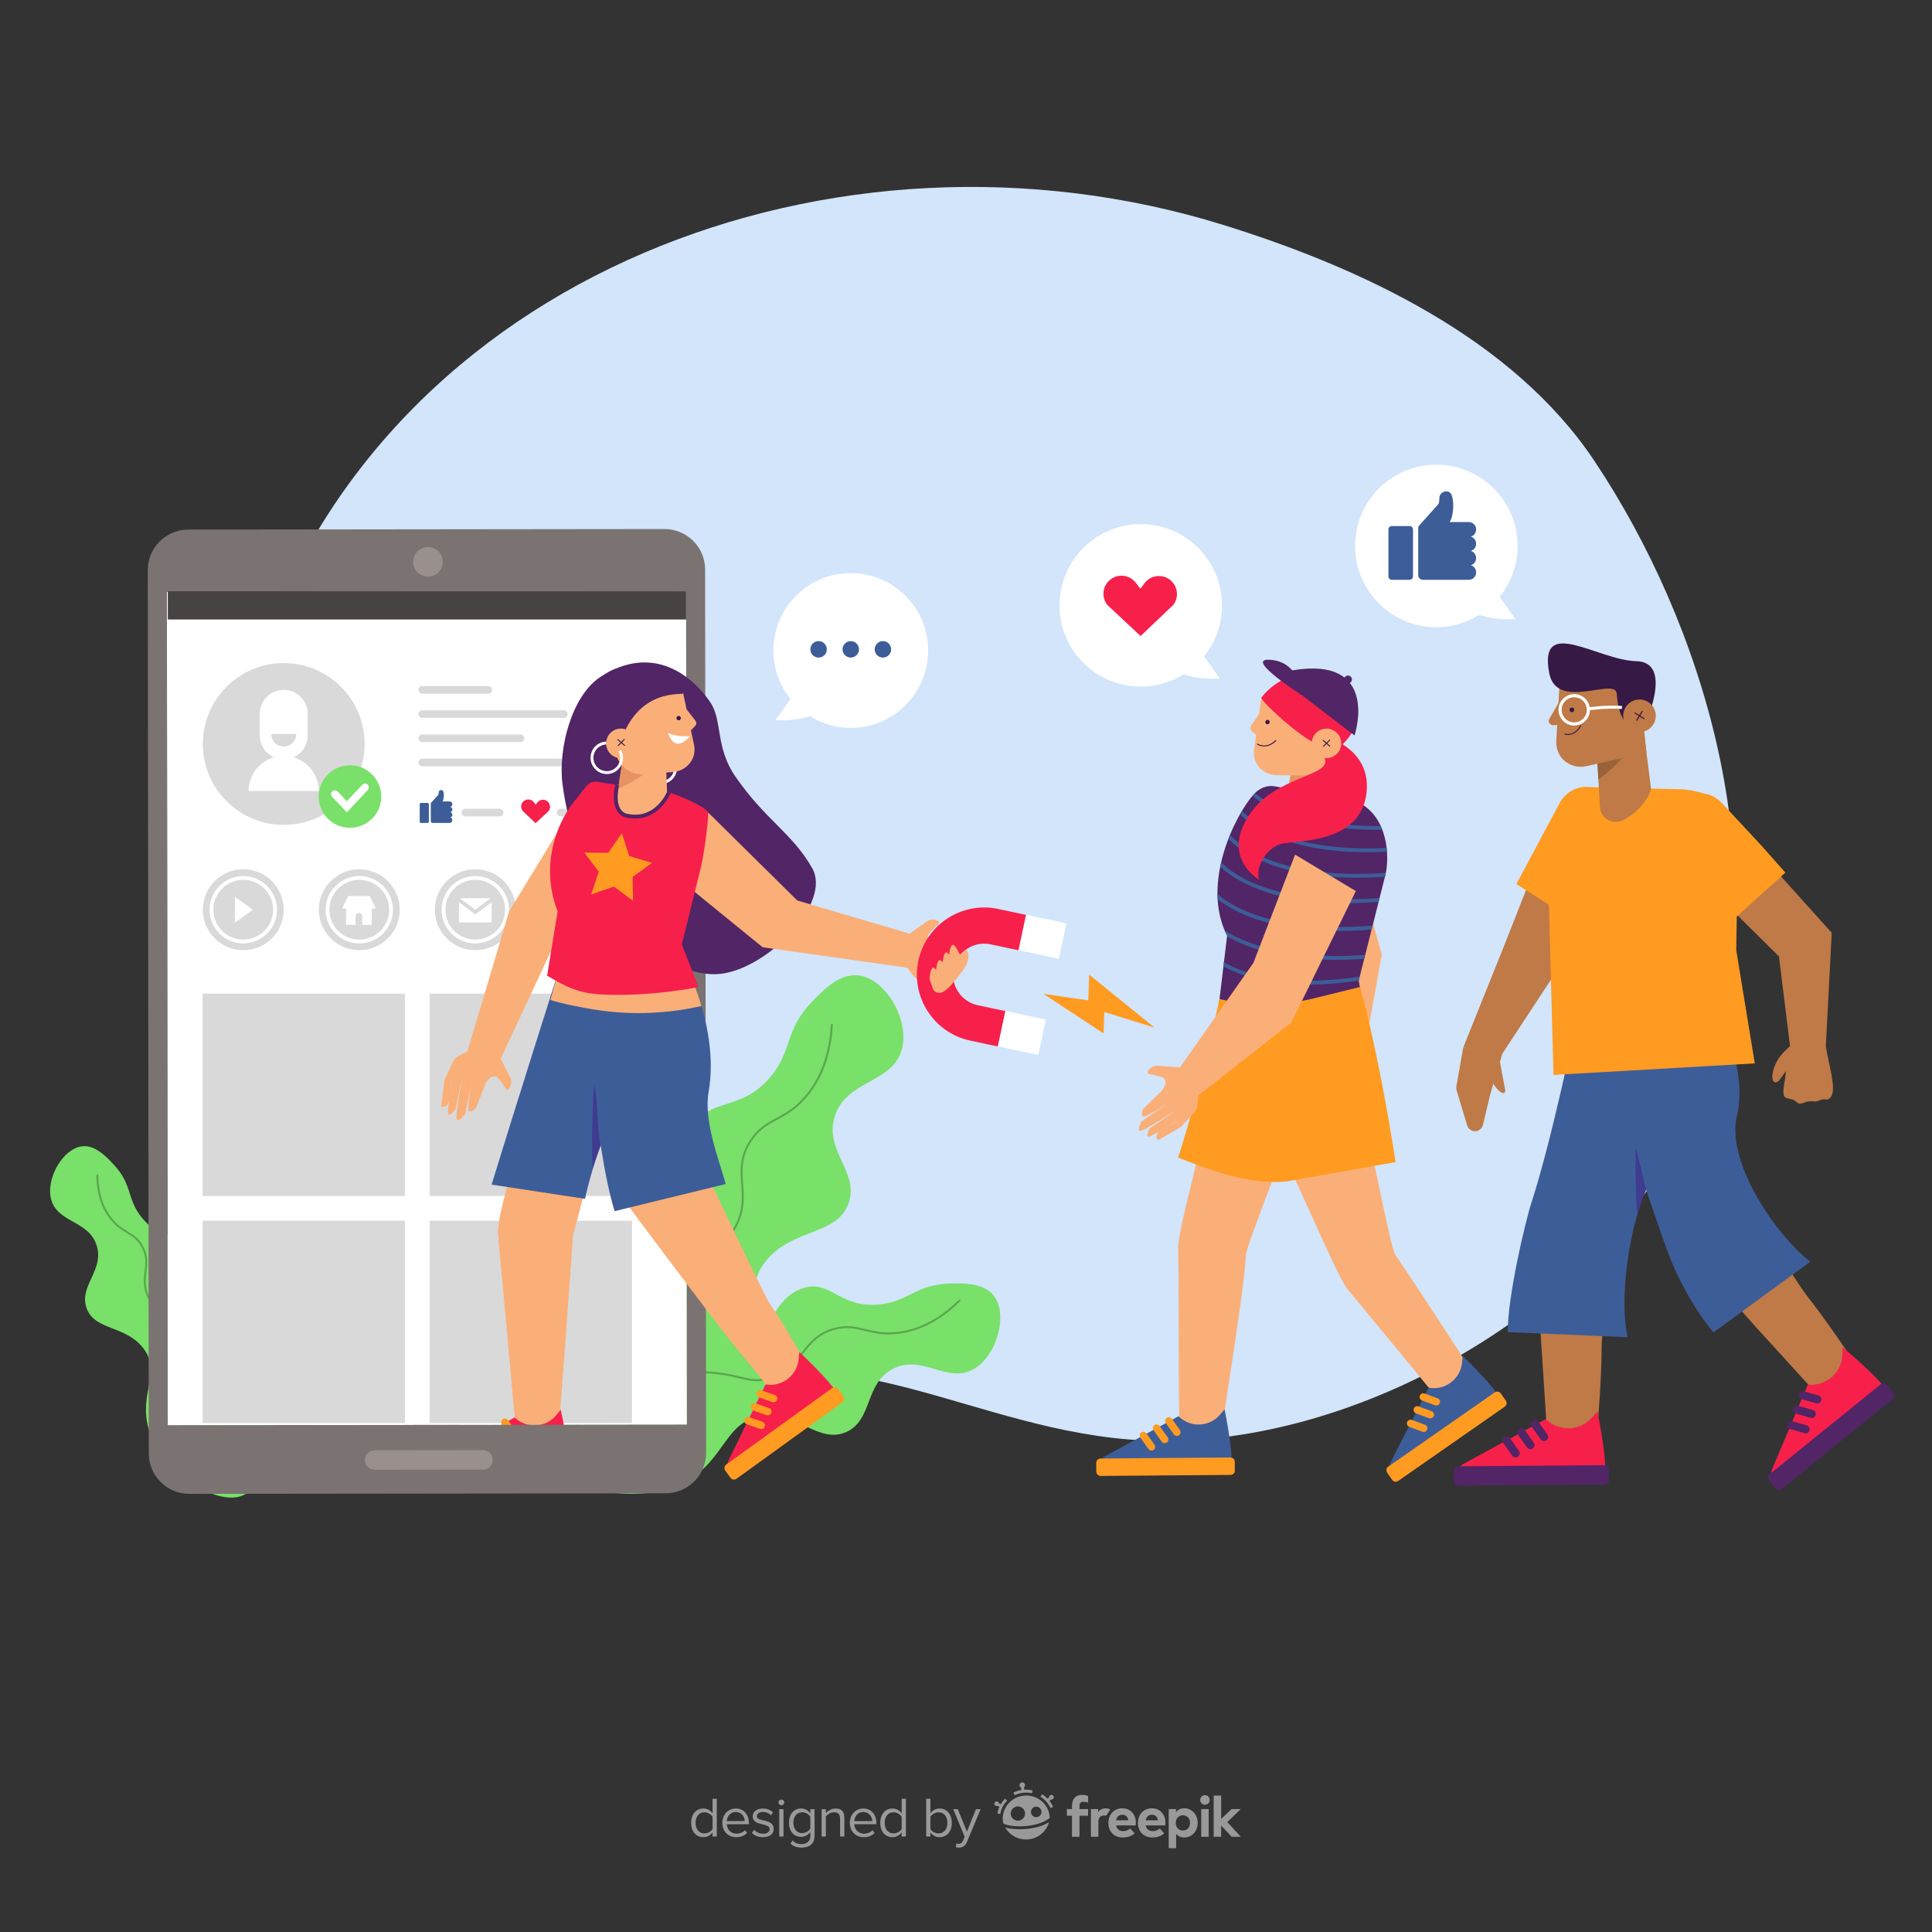 <?xml version="1.0" encoding="utf-8"?>
<!-- Generator: Adobe Illustrator 27.5.0, SVG Export Plug-In . SVG Version: 6.00 Build 0)  -->
<svg version="1.1" xmlns="http://www.w3.org/2000/svg" xmlns:xlink="http://www.w3.org/1999/xlink" x="0px" y="0px"
	 viewBox="0 0 500 500" style="enable-background:new 0 0 500 500;" xml:space="preserve">
<rect x="0" y="0" width="500" height="500" fill="#333333" stroke="none"/>
<g id="BACKGROUND">
	<path style="fill:#D2E5FA;" d="M316.56,58.204c35.929,11.154,74.978,29.456,96.072,61.084
		c27.884,41.81,47.6,104.252,29.259,159.021c-18.497,55.235-88.018,97.073-145.692,94.478
		c-44.612-2.007-78.454-30.435-121.711-11.633c-18.954,8.238-20.628,17.248-32.029,17.418
		c-40.736,0.608-106.766-113.121-75.978-206.78C99.678,70.804,216.665,27.192,316.56,58.204z"/>
</g>
<g id="OBJECTS">
	<path style="fill:#79E069;" d="M156.038,346.551c8.901-6.833,19.98-3.812,23.574-3.438c6.158,0.64,7.423,5.102,12.218,4.585
		c7.436-0.802,7.779-11.899,16.152-14.366c7.09-2.089,9.227,5.165,19.363,4.293c7.843-0.675,9.561-5.276,18.689-5.453
		c3.429-0.067,8.673-0.168,11.229,3.241c3.613,4.819,0.803,15.252-5.096,18.801c-6.918,4.162-13.431-3.945-21.109,0.06
		c-7.353,3.835-5.141,13.23-12.049,16.328c-7.028,3.152-12.478-5.154-21.906-4.049c-9.409,1.103-9.506,11.388-19.568,16.786
		c-13.567,7.278-34.655,1.329-36.73-7.468C139.14,368.813,143.049,356.524,156.038,346.551z"/>
	<g>
		<path style="fill:#79E069;" d="M147.771,344.506c1.734-12.707,13.365-19.444,16.639-22.107c5.611-4.563,10.321-2.09,13.855-6.443
			c5.481-6.751-3.355-15.774,1.532-24.607c4.137-7.48,11.863-3.525,19.514-12.553c5.921-6.985,3.559-12.023,10.95-19.674
			c2.776-2.874,7.022-7.27,11.934-6.688c6.943,0.823,13.195,11.353,11.24,19.003c-2.293,8.971-14.33,7.945-17.379,17.418
			c-2.92,9.072,6.626,14.651,3.467,22.776c-3.213,8.266-14.537,6.208-21.413,14.837c-6.862,8.611,1.509,16.792-2.363,29.324
			c-5.221,16.897-27.521,29.564-36.463,24.342C152.111,375.946,145.241,363.05,147.771,344.506z"/>
		<path style="fill:none;stroke:#5AA64E;stroke-width:0.5;stroke-linecap:round;stroke-miterlimit:10;" d="M160.01,372.771
			c-1.832-5.164-3.844-13.816-0.828-23.019c2.798-8.538,8.737-13.93,13.728-18.462c9.905-8.993,13.75-7.191,17.279-13.492
			c4.873-8.701-1.209-14.37,4.024-22.486c3.916-6.074,8.688-5.015,14.202-11.361c5.284-6.082,6.564-13.571,6.864-18.699"/>
		<path style="fill:none;stroke:#5AA64E;stroke-width:0.5;stroke-linecap:round;stroke-miterlimit:10;" d="M145.937,375.012
			c1.913-4.573,5.824-11.591,13.439-15.921c7.064-4.018,14.32-4.019,20.419-4.02c12.101-0.002,13.582,3.543,19.775,1.468
			c8.553-2.865,7.926-10.36,16.365-12.615c6.316-1.688,8.868,1.922,16.419,1.024c7.237-0.861,12.647-5.099,15.965-8.351"/>
		<g>
			<path style="fill:#79E069;" d="M71.8,361.375c-1.073-8.989-9.063-13.681-11.305-15.545c-3.841-3.194-7.129-1.409-9.534-4.468
				c-3.729-4.744,2.483-11.198-0.813-17.422c-2.791-5.27-8.183-2.414-13.393-8.757c-4.031-4.907-2.344-8.493-7.388-13.861
				c-1.894-2.017-4.792-5.101-8.201-4.655c-4.818,0.631-9.256,8.134-7.979,13.54c1.498,6.339,9.848,5.529,11.865,12.218
				c1.931,6.406-4.738,10.425-2.632,16.159c2.143,5.833,10.009,4.297,14.686,10.362c4.667,6.052-1.215,11.906,1.341,20.757
				c3.447,11.934,18.769,20.752,25.016,16.991C68.476,383.678,73.366,374.494,71.8,361.375z"/>
			<path style="fill:none;stroke:#5AA64E;stroke-width:0.5;stroke-linecap:round;stroke-miterlimit:10;" d="M54.647,369.038
				c1.227-2.988,2.66-8.023,1.148-13.528c-1.402-5.107-4.744-8.452-7.552-11.263c-5.573-5.579-7.889-4.628-9.785-8.439
				c-2.619-5.262,1.124-8.425-1.724-13.353c-2.131-3.688-4.971-3.202-8.035-7.096c-2.936-3.732-3.475-8.178-3.504-11.205"/>
		</g>
	</g>
	<g>
		<g>
			
				<rect x="43.317" y="153.092" transform="matrix(1 -0.001 0.001 1 -0.299 0.127)" style="fill:#FFFFFF;" width="134.37" height="215.681"/>
		</g>
		<g>
			<g>
				<rect x="52.429" y="257.151" style="fill:#D9D9D9;" width="52.366" height="52.366"/>
				<rect x="111.193" y="257.151" style="fill:#D9D9D9;" width="52.366" height="52.366"/>
				<rect x="52.429" y="315.915" style="fill:#D9D9D9;" width="52.366" height="52.366"/>
				<rect x="111.193" y="315.915" style="fill:#D9D9D9;" width="52.366" height="52.366"/>
				<g>
					<g>
						<circle style="fill:#D9D9D9;" cx="62.961" cy="235.438" r="10.468"/>
						<path style="fill:#FFFFFF;" d="M62.961,244.158c-4.808,0-8.72-3.912-8.72-8.72s3.912-8.72,8.72-8.72
							c4.808,0,8.72,3.912,8.72,8.72S67.769,244.158,62.961,244.158z M62.961,227.704c-4.265,0-7.734,3.469-7.734,7.734
							c0,4.265,3.469,7.734,7.734,7.734c4.264,0,7.733-3.469,7.733-7.734C70.695,231.173,67.226,227.704,62.961,227.704z"/>
					</g>
					<g>
						<circle style="fill:#D9D9D9;" cx="92.983" cy="235.438" r="10.468"/>
						<path style="fill:#FFFFFF;" d="M92.983,244.158c-4.808,0-8.72-3.912-8.72-8.72s3.912-8.72,8.72-8.72
							c4.808,0,8.72,3.912,8.72,8.72S97.791,244.158,92.983,244.158z M92.983,227.704c-4.264,0-7.733,3.469-7.733,7.734
							c0,4.265,3.469,7.734,7.733,7.734c4.265,0,7.734-3.469,7.734-7.734C100.717,231.173,97.248,227.704,92.983,227.704z"/>
					</g>
					<g>
						<circle style="fill:#D9D9D9;" cx="123.005" cy="235.438" r="10.468"/>
						<path style="fill:#FFFFFF;" d="M123.005,244.158c-4.808,0-8.72-3.912-8.72-8.72s3.912-8.72,8.72-8.72
							c4.808,0,8.72,3.912,8.72,8.72S127.813,244.158,123.005,244.158z M123.005,227.704c-4.265,0-7.734,3.469-7.734,7.734
							c0,4.265,3.469,7.734,7.734,7.734c4.265,0,7.734-3.469,7.734-7.734C130.739,231.173,127.27,227.704,123.005,227.704z"/>
					</g>
					<g>
						<circle style="fill:#D9D9D9;" cx="153.027" cy="235.438" r="10.468"/>
						<path style="fill:#FFFFFF;" d="M153.027,244.158c-4.808,0-8.72-3.912-8.72-8.72s3.912-8.72,8.72-8.72
							c4.808,0,8.72,3.912,8.72,8.72S157.835,244.158,153.027,244.158z M153.027,227.704c-4.265,0-7.734,3.469-7.734,7.734
							c0,4.265,3.469,7.734,7.734,7.734c4.264,0,7.733-3.469,7.733-7.734C160.76,231.173,157.291,227.704,153.027,227.704z"/>
					</g>
					<polygon style="fill:#FFFFFF;" points="60.777,232.095 60.777,238.781 65.446,235.438 					"/>
					<g>
						<rect x="89.563" y="234.726" style="fill:#FFFFFF;" width="6.66" height="4.629"/>
						<polygon style="fill:#FFFFFF;" points="97.264,235.097 88.521,235.097 90.121,231.89 95.664,231.89 						"/>
						<path style="fill:#D9D9D9;" d="M93.749,239.355h-1.714v-2.229c0-0.473,0.384-0.857,0.857-0.857l0,0
							c0.473,0,0.857,0.384,0.857,0.857V239.355z"/>
					</g>
					<path style="fill:#F7204B;" d="M138.612,213.054l-3.362-3.202c-0.616-0.805-0.463-1.958,0.342-2.574
						c0.806-0.616,1.958-0.463,2.574,0.342l0.475,0.62l0.409-0.544c0.61-0.81,1.76-0.973,2.571-0.363
						c0.81,0.61,0.972,1.761,0.363,2.571L138.612,213.054z"/>
					<g>
						<polygon style="fill:#FFFFFF;" points="123.005,236.672 118.776,233.493 118.776,238.718 127.234,238.718 127.234,233.493 
													"/>
						<polygon style="fill:#FFFFFF;" points="126.978,232.453 119.032,232.453 123.005,235.438 						"/>
					</g>
				</g>
				<g>
					<path style="fill:#D9D9D9;" d="M73.429,213.476L73.429,213.476c-11.563,0-20.936-9.373-20.936-20.936v0
						c0-11.563,9.373-20.936,20.936-20.936l0,0c11.563,0,20.936,9.373,20.936,20.936v0
						C94.365,204.103,84.992,213.476,73.429,213.476z"/>
					<g>
						<path style="fill:#FFFFFF;" d="M82.515,204.711c0-5.018-4.068-9.086-9.086-9.086c-5.018,0-9.086,4.068-9.086,9.086H82.515z"/>
						<path style="fill:#FFFFFF;" d="M73.429,196.538L73.429,196.538c-3.421,0-6.193-2.773-6.193-6.193v-5.619
							c0-3.421,2.773-6.193,6.193-6.193l0,0c3.421,0,6.193,2.773,6.193,6.193v5.619C79.622,193.765,76.85,196.538,73.429,196.538z"
							/>
						<path style="fill:#D9D9D9;" d="M70.197,189.964c0,1.785,1.447,3.233,3.233,3.233s3.233-1.447,3.233-3.233H70.197z"/>
					</g>
				</g>
				<g>
					
						<ellipse transform="matrix(0.16 -0.987 0.987 0.16 -127.416 262.59)" style="fill:#79E069;" cx="90.611" cy="206.175" rx="8.096" ry="8.096"/>
					<path style="fill:#FFFFFF;" d="M89.769,210.229l-3.826-4.028c-0.375-0.395-0.359-1.02,0.036-1.395
						c0.396-0.373,1.019-0.359,1.395,0.036l2.387,2.513l3.992-4.258c0.372-0.397,0.996-0.418,1.394-0.045
						c0.397,0.372,0.418,0.996,0.045,1.394L89.769,210.229z"/>
				</g>
				<g>
					<path style="fill:#D9D9D9;" d="M126.372,179.519h-17.104c-0.545,0-0.986-0.442-0.986-0.986c0-0.545,0.442-0.986,0.986-0.986
						h17.104c0.545,0,0.986,0.442,0.986,0.986C127.358,179.078,126.916,179.519,126.372,179.519z"/>
					<path style="fill:#D9D9D9;" d="M145.924,185.787h-36.656c-0.545,0-0.986-0.442-0.986-0.986c0-0.545,0.442-0.986,0.986-0.986
						h36.656c0.545,0,0.986,0.442,0.986,0.986C146.91,185.346,146.468,185.787,145.924,185.787z"/>
					<path style="fill:#D9D9D9;" d="M134.671,192.055h-25.403c-0.545,0-0.986-0.442-0.986-0.986c0-0.545,0.442-0.986,0.986-0.986
						h25.403c0.545,0,0.986,0.442,0.986,0.986C135.657,191.614,135.216,192.055,134.671,192.055z"/>
					<path style="fill:#D9D9D9;" d="M145.924,198.323h-36.656c-0.545,0-0.986-0.442-0.986-0.986c0-0.545,0.442-0.986,0.986-0.986
						h36.656c0.545,0,0.986,0.442,0.986,0.986C146.91,197.882,146.468,198.323,145.924,198.323z"/>
				</g>
			</g>
			<g>
				<g>
					<g>
						<path style="fill:#D9D9D9;" d="M153.923,211.28h-8.852c-0.545,0-0.986-0.442-0.986-0.986s0.442-0.986,0.986-0.986h8.852
							c0.545,0,0.986,0.442,0.986,0.986S154.467,211.28,153.923,211.28z"/>
					</g>
				</g>
			</g>
			<g>
				<path style="fill:#FAAF78;" d="M148.243,319.884c-0.266,5.573-3.328,46.527-3.524,48.541
					c-0.155,1.592-11.197,1.911-11.256,1.207c-0.328-3.933-4.287-47.046-4.547-49.864c-0.438-4.758,3.824-17.319,5.555-24.424
					l18.749,3.662C152.536,304.571,148.243,319.884,148.243,319.884z"/>
				<g>
					<path style="fill:#F7204B;" d="M133.177,366.827l-19.057,10.802c-2.036,1.154-1.162,4.263,1.177,4.188l31.091-0.839
						c2.353-0.15-1.27-16.136-1.27-16.136l-1.168,1.408C141.214,369.547,136.249,369.813,133.177,366.827L133.177,366.827z"/>
					<path style="fill:#FF9B21;" d="M111.96,379.325l0.057,2.29c0.015,0.62,0.53,1.11,1.15,1.095l33.803-0.836
						c0.62-0.015,1.11-0.53,1.095-1.151l-0.057-2.289c-0.015-0.62-0.53-1.11-1.15-1.095l-33.803,0.836
						C112.435,378.19,111.944,378.705,111.96,379.325z"/>
					<path style="fill:#FF9B21;" d="M132.83,371.974c0.193-0.003,0.387-0.064,0.554-0.188c0.43-0.316,0.523-0.92,0.207-1.349
						l-2.146-2.921c-0.315-0.43-0.919-0.524-1.35-0.206c-0.43,0.316-0.522,0.92-0.207,1.349l2.146,2.921
						C132.227,371.843,132.528,371.979,132.83,371.974z"/>
					<path style="fill:#FF9B21;" d="M129.677,373.905c0.193-0.003,0.387-0.064,0.554-0.188c0.43-0.316,0.522-0.92,0.207-1.349
						l-2.145-2.921c-0.315-0.43-0.92-0.524-1.35-0.206c-0.43,0.316-0.522,0.92-0.207,1.349l2.146,2.921
						C129.074,373.773,129.374,373.91,129.677,373.905z"/>
					<path style="fill:#FF9B21;" d="M126.28,375.885c0.193-0.003,0.387-0.064,0.554-0.188c0.43-0.315,0.522-0.92,0.207-1.349
						l-2.146-2.922c-0.315-0.429-0.92-0.524-1.35-0.206c-0.43,0.315-0.522,0.92-0.207,1.349l2.146,2.922
						C125.677,375.754,125.978,375.89,126.28,375.885z"/>
				</g>
				<path style="fill:#3D5D99;" d="M144.177,252.464l27.618-5.578c0,0,3.342,28.061-10.815,39.534
					c-3.595,2.914-7.609,14.985-9.588,23.839l-24.163-3.684C132.408,289.613,144.177,252.464,144.177,252.464z"/>
			</g>
			<g>
				<path style="fill:#7A7371;" d="M171.977,136.914l-123.259,0.141c-5.793,0.007-10.483,4.709-10.476,10.502l0.259,228.577
					c0.007,5.793,4.709,10.483,10.503,10.476l123.259-0.142c5.793-0.007,10.483-4.709,10.476-10.502l-0.259-228.577
					C182.472,141.597,177.77,136.907,171.977,136.914z M177.781,368.696l-134.37,0.154l-0.216-215.68l134.37-0.154L177.781,368.696z
					"/>
			</g>
			<path style="fill:#99908E;" d="M124.99,380.339l-28.034,0.035c-1.394,0.002-2.525-1.126-2.527-2.52l0,0
				c-0.002-1.394,1.126-2.526,2.52-2.527l28.034-0.035c1.394-0.002,2.525,1.126,2.527,2.52l0,0
				C127.512,379.206,126.384,380.337,124.99,380.339z"/>
			<path style="fill:#99908E;" d="M114.599,145.403c0.003,2.122-1.715,3.844-3.837,3.847c-2.122,0.002-3.844-1.715-3.847-3.837
				c-0.003-2.122,1.715-3.844,3.837-3.847C112.874,141.563,114.596,143.281,114.599,145.403z"/>
			<rect x="43.431" y="153.015" style="fill:#474342;" width="134.141" height="7.308"/>
			<g>
				<path style="fill:#512566;" d="M155.398,175.181c-7.323,4.76-11.005,18.318-9.826,27.748
					c3.684,29.465,26.019,51.423,41.59,49.011c12.085-1.872,28.04-18.367,23.048-27.23c-5.107-9.068-12.11-12.422-19.938-23.814
					c-5.212-7.585-3.229-14.401-6.471-19.175C178.881,174.475,168.596,166.603,155.398,175.181z"/>
				<g>
					<g>
						<g>
							<polygon style="fill:#FAAF78;" points="236.131,250.619 236.306,241.896 206.321,233.037 183.253,210.251 171.643,224.21 
								197.383,245.156 							"/>
						</g>
						<g>
							<g>
								<path style="fill:#FAAF78;" d="M242.284,247.805l-2.987-5.267l-4.111-0.487c0,0-4.287,4.203,1.384,10.73
									c0.391,0.45,0.907,0.778,1.478,0.949L242.284,247.805z"/>
							</g>
							<path style="fill:#FAAF78;" d="M240.958,244.417l-0.739-1.663c-0.302-0.769,0.343-1.223,0.85-1.876l1.852-1.818
								c0.237-0.233,0.162-0.636-0.147-0.758c-0.595-0.235-1.776-0.727-3.082,0.281l-5.034,3.596L240.958,244.417z"/>
						</g>
					</g>
					<g>
						<g>
							<polygon style="fill:#FAAF78;" points="120.586,273.366 129.186,274.839 142.414,246.508 160.962,216.136 150.778,204.672 
								131.76,235.865 							"/>
						</g>
						<g>
							<g>
								<path style="fill:#FAAF78;" d="M119.445,279.382l-1.486,7.42c-0.045,0.223-0.147,0.43-0.299,0.599
									c-0.455,0.504-1.439,1.487-1.693,0.87c-0.334-0.811,1.117-8.865,1.117-8.865"/>
								<path style="fill:#FAAF78;" d="M128.105,277.702l-1.687,1.658c-0.299,0.294-0.543,0.638-0.721,1.017l-2.498,6.297
									c0,0-1.318,1.566-1.861,0.766c-0.543-0.801,0.817-7.903,0.817-7.903l-1.716,8.571c-0.036,0.18-0.117,0.346-0.239,0.484
									c-0.472,0.535-1.705,1.826-2.011,1.082c-0.381-0.925,1.274-10.111,1.274-10.111"/>
								<path style="fill:#FAAF78;" d="M115.277,286.321c0.32-0.205,0.667-0.696,0.979-1.301l0.659-5.024l5.537-0.125l5.653-2.169
									l1.094-3.993c0,0-3.517-4.866-10.817-0.23c-0.504,0.32-0.904,0.781-1.159,1.32l-2.17,4.603
									c-0.029,0.097-0.048,0.195-0.055,0.296c-0.073,1.007-0.887,6.234-0.735,6.604
									C114.35,286.513,114.984,286.508,115.277,286.321z"/>
							</g>
							<path style="fill:#FAAF78;" d="M126,279.064l1.755-0.483c0.806-0.184,1.158,0.521,1.728,1.12l1.521,2.102
								c0.195,0.269,0.605,0.255,0.771-0.033c0.321-0.553,0.983-1.647,0.181-3.089l-2.806-5.514L126,279.064z"/>
						</g>
					</g>
					<path style="fill:#FFFFFF;" d="M172.935,194.998l-0.345,0.664c1.694,0.878,2.359,2.965,1.485,4.653
						c-0.876,1.688-2.964,2.346-4.658,1.469c-0.821-0.425-1.426-1.144-1.707-2.023c-0.28-0.878-0.201-1.812,0.222-2.629
						c0.248-0.478,0.608-0.883,1.04-1.197c-0.154-0.198-0.289-0.408-0.401-0.632c-0.543,0.385-0.995,0.888-1.303,1.483
						c-0.516,0.995-0.612,2.132-0.271,3.202c0.341,1.069,1.078,1.943,2.075,2.46c1.044,0.541,2.211,0.602,3.246,0.264
						c1.01-0.33,1.895-1.038,2.421-2.052C175.804,198.606,174.995,196.066,172.935,194.998z"/>
					<path style="fill:#FAAF78;" d="M199.403,337.703c3.247,4.538,8.166,13.355,9.143,15.127c0.772,1.401-8.14,8.156-8.587,7.608
						c-2.494-3.059-9.271-11.453-11.078-13.631c-3.051-3.676-24.472-32.244-27.905-36.902l19.566-10.883
						C183.124,304.002,197.705,335.33,199.403,337.703z"/>
					<g>
						<path style="fill:#F7204B;" d="M198.137,358.288l-9.612,19.684c-1.027,2.103,1.452,4.173,3.338,2.789l25.171-18.27
							c1.856-1.454-10.171-12.592-10.171-12.592l-0.167,1.822C206.305,355.987,202.359,359.014,198.137,358.288L198.137,358.288z"/>
						<path style="fill:#FF9B21;" d="M187.702,380.592l1.341,1.857c0.363,0.503,1.065,0.616,1.568,0.253l27.409-19.801
							c0.503-0.363,0.616-1.065,0.253-1.568l-1.341-1.857c-0.363-0.503-1.065-0.616-1.568-0.253l-27.409,19.801
							C187.452,379.388,187.339,380.09,187.702,380.592z"/>
						<path style="fill:#FF9B21;" d="M200.218,362.909c0.393-0.007,0.758-0.254,0.895-0.646c0.176-0.504-0.089-1.055-0.592-1.231
							l-3.421-1.197c-0.502-0.174-1.054,0.089-1.23,0.592c-0.176,0.504,0.089,1.055,0.593,1.231l3.421,1.197
							C199.993,362.894,200.106,362.911,200.218,362.909z"/>
						<path style="fill:#FF9B21;" d="M198.708,366.283c0.393-0.007,0.758-0.254,0.895-0.647c0.176-0.503-0.09-1.054-0.593-1.23
							l-3.422-1.196c-0.503-0.174-1.054,0.09-1.23,0.593c-0.176,0.503,0.089,1.054,0.592,1.23l3.421,1.196
							C198.484,366.268,198.597,366.285,198.708,366.283z"/>
						<path style="fill:#FF9B21;" d="M197.026,369.837c0.393-0.007,0.758-0.254,0.895-0.647c0.176-0.503-0.089-1.054-0.592-1.23
							l-3.422-1.196c-0.504-0.175-1.054,0.09-1.231,0.593c-0.176,0.503,0.09,1.054,0.593,1.23l3.422,1.196
							C196.802,369.822,196.915,369.839,197.026,369.837z"/>
					</g>
					<path style="fill:#3D5D99;" d="M150.9,253.707l24.479-8.202c0,0,11.147,19.071,8.019,37.023
						c-1.321,7.579,2.529,17.132,4.425,23.897l-28.755,7.023C153.751,296.529,150.9,253.707,150.9,253.707z"/>
					<path style="fill:#FAAF78;" d="M142.437,258.791c1.072-3.884,1.74-6.327,1.74-6.327l26.268-5.305l4.935-1.654
						c0,0,3.626,6.21,6.161,14.874c-1.785,0.391-3.732,0.755-5.831,1.053c-12.551,1.785-21.615,0.014-27.574-1.209
						C145.794,259.742,143.939,259.26,142.437,258.791z"/>
					<path style="fill:#F7204B;" d="M156.136,202.608l16.737,2.427c1.554,0.225,9.865,3.733,10.381,5.216
						c0.192,0.552-0.714,9.19-1.824,14.086l-4.978,20.104l4.343,10.999c0,0-12.031,2.546-24.868,1.941
						c-5.971-0.281-9.051-1.76-14.332-4.874l2.715-16.658c-4.939-12.693,0.491-24.286,5.017-29.322
						c0.857-0.954,2.621-3.688,3.615-4.02C153.994,202.154,155.055,202.347,156.136,202.608z"/>
					<path style="fill:#FAAF78;" d="M172.026,189.625l0.611,15.169c-0.134,1.638-3.902,6.395-8.667,6.426
						c-2.614,0.017-4.826-1.783-4.422-4.365l1.811-11.588L172.026,189.625z"/>
					<path style="fill:#E69361;" d="M159.971,204.173l1.136-7.527l9.054-1.907l-0.351,2.094
						C169.81,196.832,168.47,200.304,159.971,204.173z"/>
					<path style="fill:#FAAF78;" d="M159.216,193.233c-0.14,4.106,3.312,7.427,7.41,7.127l7.531-0.551
						c2.162-0.15,3.982-1.408,4.945-3.181c0.753-1.388,0.803-3.053,0.357-4.568l-2.657-12.672l-16.917-5.706L159.216,193.233z"/>
					<g>
						<path style="fill:#512566;" d="M176.802,179.388c0.46,0.779-12.139-2.092-16.626,14.033l-2.312,0.493
							c0,0-10.903-6.597-3.11-17.552C159.234,170.063,172.106,171.441,176.802,179.388z"/>
					</g>
					<path style="fill:#FAAF78;" d="M157.842,194.95c1.412,1.577,3.835,1.711,5.413,0.299c1.577-1.412,1.711-3.835,0.299-5.413
						c-1.412-1.577-3.835-1.711-5.413-0.299C156.564,190.949,156.43,193.373,157.842,194.95z"/>
					<path style="fill:#FFFFFF;" d="M160.704,194.085l-0.655,0.362c0.924,1.669,0.322,3.776-1.341,4.696
						c-1.664,0.92-3.768,0.311-4.691-1.357c-0.448-0.809-0.554-1.742-0.301-2.629c0.253-0.887,0.836-1.62,1.642-2.066
						c0.471-0.261,0.995-0.399,1.529-0.42c-0.018-0.25-0.015-0.5,0.016-0.748c-0.665,0.02-1.32,0.189-1.907,0.513
						c-0.981,0.543-1.691,1.436-1.999,2.516c-0.308,1.079-0.179,2.215,0.366,3.197c0.569,1.029,1.507,1.726,2.557,2.018
						c1.023,0.285,2.153,0.185,3.152-0.367C161.094,198.678,161.827,196.115,160.704,194.085z"/>
					<g>
						<polygon style="fill:#371945;" points="161.627,193.062 159.739,191.437 159.914,191.261 161.801,192.886 						"/>
						<polygon style="fill:#371945;" points="160.027,193.091 159.83,192.922 161.514,191.232 161.71,191.401 						"/>
					</g>
					<path style="fill:#371945;" d="M175.07,185.886c0.022,0.315,0.295,0.553,0.61,0.531c0.315-0.022,0.553-0.295,0.531-0.61
						c-0.022-0.315-0.295-0.553-0.61-0.531C175.286,185.297,175.048,185.571,175.07,185.886z"/>
					<path style="fill:#FAAF78;" d="M177.557,183.416l2.428,3.114c0.314,0.403,0.283,0.976-0.073,1.343l-1.168,1.203
						L177.557,183.416z"/>
					<path style="opacity:0.43;fill:#430F82;" d="M153.463,302.387c-0.531-3.01,0.019-22.606,0.383-21.237
						c0.948,3.564,0.668,11.844,1.616,15.274C154.68,298.912,154.15,299.533,153.463,302.387z"/>
					<path style="fill:#FFFFFF;" d="M172.876,189.679c0,0,2.043,1.101,5.645,0.837C178.52,190.516,174.91,195.419,172.876,189.679z"
						/>
					<path style="fill:#512566;" d="M164.553,211.834c5.658-0.096,8.422-5.229,9.084-6.662c-0.254-0.048-0.508-0.1-0.765-0.137
						l-0.251-0.036c-0.851,1.786-3.982,7.12-10.518,5.553c-0.059-0.012-0.887-0.187-1.528-1.187
						c-0.59-0.921-1.102-2.748-0.366-6.166l-0.991-0.144c-0.643,3.021-0.471,5.344,0.542,6.887c0.885,1.349,2.089,1.577,2.14,1.586
						C162.847,211.755,163.731,211.848,164.553,211.834z"/>
				</g>
				<g>
					<g>
						<polygon style="fill:#FF9B21;" points="270.016,257.196 285.603,267.457 285.782,261.889 298.832,265.963 281.864,252.232 
							281.65,258.896 						"/>
						<g>
							
								<rect x="265.091" y="237.123" transform="matrix(0.209 -0.978 0.978 0.209 -23.732 455.597)" style="fill:#FFFFFF;" width="9.367" height="10.692"/>
							<path style="fill:#F7204B;" d="M258.243,270.836l-7.178-1.535c-9.391-2.008-15.399-11.282-13.391-20.673
								c2.008-9.392,11.279-15.398,20.674-13.392l7.178,1.535l-1.958,9.16l-7.178-1.535c-4.336-0.927-8.627,1.849-9.555,6.19
								c-0.928,4.341,1.848,8.627,6.189,9.556l7.178,1.535L258.243,270.836z"/>
							
								<rect x="259.768" y="262.028" transform="matrix(0.209 -0.978 0.978 0.209 -52.298 470.089)" style="fill:#FFFFFF;" width="9.366" height="10.692"/>
						</g>
					</g>
					<g>
						<g>
							<path style="fill:#FAAF78;" d="M246.984,251.414l-1.219-3.601c-0.115-0.27-0.156-0.571-0.118-0.878
								c0.115-0.914,0.44-2.781,1.155-2.362c0.939,0.551,2.654,4.777,2.654,4.777"/>
							<path style="fill:#FAAF78;" d="M245.298,253.385l-1.219-3.6c-0.115-0.27-0.157-0.571-0.118-0.878
								c0.114-0.914,0.44-2.781,1.155-2.362c0.939,0.551,2.654,4.777,2.654,4.777"/>
							<path style="fill:#FAAF78;" d="M243.611,255.356l-1.219-3.601c-0.114-0.27-0.156-0.571-0.118-0.878
								c0.115-0.914,0.44-2.781,1.155-2.362c0.939,0.551,2.654,4.777,2.654,4.777"/>
							<path style="fill:#FAAF78;" d="M243.999,254.807c0,0-1.318-3.769-2.257-4.32c-0.715-0.419-1.04,1.448-1.155,2.362
								c-0.038,0.307,0.004,0.608,0.118,0.878l0.682,2.014c0.324,0.959,1.303,1.459,2.278,1.134
								c1.635-0.546,3.583-3.216,5.325-5.474c2.842-3.684,1.086-5.704,1.086-5.704l-1.729,1.41L243.999,254.807z"/>
						</g>
					</g>
				</g>
				<polygon style="fill:#FF9B21;" points="160.954,215.637 162.825,221.531 168.741,223.331 163.714,226.932 163.83,233.115 
					158.852,229.446 153.008,231.467 154.959,225.599 151.231,220.666 157.414,220.708 				"/>
			</g>
			<g>
				<g>
					<g>
						<path style="fill:#D9D9D9;" d="M129.315,211.28h-8.852c-0.545,0-0.986-0.442-0.986-0.986s0.441-0.986,0.986-0.986h8.852
							c0.545,0,0.986,0.442,0.986,0.986S129.86,211.28,129.315,211.28z"/>
					</g>
					<g>
						<path style="fill:#3D5D99;" d="M117.067,208.144v-0.023c0-0.388-0.315-0.703-0.703-0.703h-1.853
							c0.398-0.53,0.377-1.796,0.321-2.089c-0.056-0.293-0.091-0.866-0.636-0.866c-0.545,0-0.649,0.496-0.649,0.496l-0.044,0.523
							c-0.008,0.091-0.045,0.178-0.106,0.246l-1.808,2.017l0,0c-0.059,0.055-0.096,0.132-0.096,0.219v4.574
							c0,0.22,0.161,0.402,0.372,0.435v0.005h0.068h3.688h0.743c0.388,0,0.703-0.315,0.703-0.703v-0.023
							c0-0.322-0.217-0.593-0.512-0.676c0.296-0.083,0.512-0.354,0.512-0.677v-0.023c0-0.322-0.217-0.593-0.512-0.677
							c0.296-0.083,0.512-0.354,0.512-0.676v-0.023c0-0.322-0.217-0.593-0.512-0.676
							C116.851,208.737,117.067,208.466,117.067,208.144z"/>
						<path style="fill:#3D5D99;" d="M110.666,207.801h-1.718c-0.179,0-0.325,0.145-0.325,0.325v4.526
							c0,0.179,0.145,0.325,0.325,0.325h1.718c0.179,0,0.325-0.145,0.325-0.325v-4.526
							C110.991,207.946,110.846,207.801,110.666,207.801z"/>
					</g>
				</g>
			</g>
		</g>
	</g>
	<g>
		<g>
			<g>
				<g>
					<polygon style="fill:#BF7A47;" points="378.693,271.078 388.772,272.744 402.567,251.743 419.524,216.784 403.764,207.95 
						389.09,245.19 					"/>
				</g>
			</g>
			<path style="fill:#FF9B21;" d="M417.12,206.397l-2.49-1.538c-3.677-2.272-8.499-1.133-10.771,2.544l-11.417,21.392l15.668,9.988
				l11.555-21.614C421.936,213.491,420.797,208.669,417.12,206.397z"/>
		</g>
		<g>
			<g>
				<path style="fill:#BF7A47;" d="M468.008,335.841c3.805,4.742,10.774,14.934,11.943,16.803c0.924,1.478-9.453,8.469-9.972,7.9
					c-2.897-3.178-10.774-11.903-12.872-14.164c-3.541-3.816-7.668-8.498-11.682-13.36l14.167-10.283
					C462.702,327.998,466.018,333.361,468.008,335.841z"/>
				<g>
					<path style="fill:#F7204B;" d="M467.868,358.312l-9.275,21.993c-0.991,2.349,1.83,4.453,3.8,2.834l26.287-21.389
						c1.932-1.693-11.822-13.089-11.822-13.089l-0.073,1.992C476.616,355.319,472.505,358.849,467.868,358.312L467.868,358.312z"/>
					<path style="fill:#512566;" d="M457.792,383.128l1.697,2.096c0.39,0.482,1.097,0.556,1.579,0.166l28.787-23.316
						c0.482-0.39,0.556-1.098,0.166-1.58l-1.697-2.095c-0.39-0.482-1.097-0.556-1.579-0.166l-28.787,23.316
						C457.476,381.938,457.402,382.646,457.792,383.128z"/>
					<path style="fill:#512566;" d="M470.409,363.214c0.427-0.031,0.809-0.322,0.935-0.757c0.161-0.559-0.16-1.142-0.719-1.304
						l-3.794-1.097c-0.557-0.159-1.142,0.161-1.303,0.718c-0.161,0.559,0.16,1.142,0.718,1.304l3.794,1.097
						C470.164,363.211,470.288,363.223,470.409,363.214z"/>
					<path style="fill:#512566;" d="M468.969,366.977c0.427-0.031,0.809-0.322,0.935-0.758c0.161-0.558-0.161-1.141-0.719-1.303
						l-3.794-1.096c-0.558-0.16-1.142,0.161-1.303,0.719c-0.162,0.558,0.16,1.141,0.719,1.303l3.794,1.096
						C468.725,366.974,468.849,366.985,468.969,366.977z"/>
					<path style="fill:#512566;" d="M467.353,370.944c0.427-0.031,0.809-0.322,0.935-0.758c0.162-0.558-0.16-1.141-0.718-1.303
						l-3.794-1.096c-0.559-0.16-1.142,0.161-1.303,0.719c-0.161,0.558,0.161,1.141,0.719,1.303l3.794,1.096
						C467.108,370.941,467.232,370.953,467.353,370.944z"/>
				</g>
				<path style="fill:#3D5D99;" d="M414.78,272.659l23.407-20.916c0,0,15.377,20.024,11.306,37.124
					c-2.756,11.58,9.604,30.322,19.015,37.652l-25.081,18.309c-5.449-6.6-9.539-14.796-11.602-20.283
					C425.804,308.532,414.78,272.659,414.78,272.659z"/>
				<path style="fill:#BF7A47;" d="M414.493,349.382c0.02,6.208-0.903,18.781-1.159,21.017c-0.203,1.768-12.938,0.745-12.99-0.04
					c-0.291-4.381-1.026-16.362-1.262-19.502c-0.398-5.301-0.713-11.665-0.824-18.102l17.856,0.807
					C415.247,339.743,414.482,346.135,414.493,349.382z"/>
				<g>
					<path style="fill:#F7204B;" d="M400.078,367.235l-21.403,11.656c-2.286,1.245-1.373,4.721,1.23,4.681l34.602-0.346
						c2.621-0.122-1.108-17.974-1.108-17.974l-1.326,1.545C408.968,370.412,403.439,370.615,400.078,367.235L400.078,367.235z"/>
					<path style="fill:#512566;" d="M376.238,380.611l0.022,2.801c0.005,0.62,0.511,1.119,1.132,1.114l37.872-0.294
						c0.62-0.005,1.119-0.512,1.114-1.132l-0.022-2.801c-0.005-0.62-0.512-1.119-1.132-1.114l-37.872,0.294
						C376.733,379.484,376.234,379.991,376.238,380.611z"/>
					<path style="fill:#512566;" d="M399.595,372.954c0.215,0,0.432-0.064,0.62-0.198c0.484-0.343,0.599-1.014,0.256-1.497
						l-2.332-3.29c-0.342-0.485-1.013-0.6-1.498-0.255c-0.484,0.343-0.599,1.013-0.255,1.497l2.332,3.29
						C398.927,372.797,399.258,372.954,399.595,372.954z"/>
					<path style="fill:#512566;" d="M396.051,375.042c0.215,0,0.432-0.064,0.62-0.198c0.484-0.343,0.599-1.014,0.256-1.497
						l-2.332-3.29c-0.342-0.484-1.013-0.6-1.498-0.255c-0.484,0.343-0.599,1.013-0.255,1.497l2.332,3.29
						C395.382,374.884,395.714,375.042,396.051,375.042z"/>
					<path style="fill:#512566;" d="M392.235,377.181c0.214,0,0.432-0.064,0.62-0.198c0.484-0.342,0.599-1.013,0.255-1.497
						l-2.332-3.291c-0.342-0.484-1.013-0.6-1.498-0.255c-0.484,0.342-0.599,1.013-0.255,1.497l2.332,3.291
						C391.567,377.023,391.898,377.181,392.235,377.181z"/>
				</g>
				<path style="fill:#3D5D99;" d="M407.698,265.418l30.429-4.928c0,0,7.894,27.467-5.948,38.301
					c-9.374,7.336-13.718,35.671-10.929,47.27l-31.025-1.318c-0.147-8.557,4.359-28.1,6.166-33.676
					C401.665,294.793,407.698,265.418,407.698,265.418z"/>
				<path style="opacity:0.43;fill:#430F82;" d="M423.757,314.288c-0.463-2.911-0.655-18.407-0.326-17.082
					c0.856,3.453,1.731,7.352,2.59,10.675C425.226,310.268,424.3,311.86,423.757,314.288z"/>
			</g>
			<path style="fill:#FF9B21;" d="M410.507,203.691l25.026,0.583c10.859,1.042,14.319,7.434,14.261,13.376l-0.458,28.224
				l4.797,29.326l-52.095,2.992l-1.355-50.634c-1.388-7.087,0.396-14.217,3.976-20.488c0.644-1.129,1.413-1.888,2.313-2.451
				C408.026,203.961,409.265,203.662,410.507,203.691z"/>
			<path style="fill:#BF7A47;" d="M425.582,190.728l1.669,13.03c0.23,1.737-3.191,6.841-7.583,8.655
				c-2.577,1.064-5.433-0.768-5.596-3.551l-0.729-12.487L425.582,190.728z"/>
			<path style="fill:#996239;" d="M413.657,201.755l-0.322-5.628l8.813-6.507l0.108,2.262
				C422.256,191.881,421.642,195.803,413.657,201.755z"/>
			<path style="fill:#BF7A47;" d="M426.098,194.758l-15.504,3.518c-2.25,0.528-4.501-0.182-6.04-1.685
				c-1.204-1.177-1.779-2.858-1.802-4.542l0.829-14.559l20.271-4.754L426.098,194.758z"/>
			<path style="fill:#371945;" d="M400.919,174.111c1.87,10.117,17.193,0.976,17.49,5.386c0.76,11.282,7.02,8.704,7.02,8.704
				s8.038-16.863-1.959-17.091C413.474,170.883,398.155,159.157,400.919,174.111z"/>
			<path style="fill:#BF7A47;" d="M428.4,184.286c0.531,2.266-0.875,4.534-3.141,5.065c-2.266,0.531-4.534-0.875-5.065-3.141
				c-0.531-2.266,0.875-4.534,3.141-5.065C425.601,180.614,427.868,182.02,428.4,184.286z"/>
			<path style="fill:#BF7A47;" d="M404.156,180.498l-3.208,5.575c-0.478,0.83,0.223,1.698,1.307,1.618l2.222-0.277L404.156,180.498z
				"/>
			<g>
				<polygon style="fill:#371945;" points="423.642,186.572 423.402,186.424 424.952,183.924 425.192,184.072 				"/>
				<polygon style="fill:#371945;" points="425.472,186.143 422.972,184.593 423.122,184.353 425.622,185.904 				"/>
			</g>
			<path style="fill:#371945;" d="M407.391,183.566c0.077,0.328-0.127,0.657-0.455,0.734c-0.328,0.077-0.657-0.127-0.734-0.455
				c-0.077-0.328,0.127-0.656,0.455-0.733C406.985,183.034,407.314,183.238,407.391,183.566z"/>
			<g>
				<path style="fill:#BF7A47;" d="M434.754,213.549l2.186-1.966c3.228-2.904,5.601-5.206,8.504-1.978l28.606,31.803l-1.521,29.275
					c0.567,4.28,2.835,11.074,1.35,13.129c-0.965,1.335-1.3,0.342-2.685,0.855c-1.385,0.513-1.017,0.389-2.548,0.335
					c-1.531-0.054-2.585,1.132-3.555,0.324c-0.97-0.808-1.151-0.759-2.767-1.167c-1.578-0.398-0.299-4.156-0.11-6.987l-1.83,2.511
					c-0.927,0.821-1.489,0.325-1.621-0.335c-0.059-0.299-0.157-0.841-0.014-1.589c0.429-2.253,1.606-4.298,3.278-5.867l1.227-1.151
					l-2.861-23.221l-27.092-26.807C430.398,217.484,431.527,216.452,434.754,213.549z"/>
				<path style="fill:#FF9B21;" d="M434.504,207.379l-2.143,1.993c-3.164,2.944-3.343,7.896-0.4,11.06l16.299,17.857l13.781-12.462
					l-6.231-7.034l-10.246-11.015C442.621,204.614,437.669,204.435,434.504,207.379z"/>
			</g>
			<path style="fill:#371945;" d="M407.598,189.66c0.548-0.347,1.105-0.902,1.586-1.777c0.033-0.061,0.011-0.137-0.05-0.171
				c-0.06-0.034-0.137-0.012-0.171,0.05c-1.548,2.813-3.83,2.141-3.926,2.112c-0.066-0.02-0.138,0.016-0.158,0.082
				c-0.021,0.066,0.016,0.137,0.082,0.158C404.98,190.12,406.264,190.505,407.598,189.66z"/>
		</g>
		<g>
			<path style="fill:#FFFFFF;" d="M405.528,187.31c-1.711-0.891-2.595-2.911-2.002-4.816l0.001-0.001
				c0.668-2.139,2.952-3.337,5.092-2.668c2.131,0.658,3.337,2.951,2.67,5.092c-0.668,2.139-2.952,3.337-5.092,2.669
				C405.963,187.513,405.739,187.42,405.528,187.31z M404.303,182.735c-0.533,1.713,0.428,3.541,2.137,4.075
				c1.711,0.534,3.539-0.424,4.074-2.136c0.533-1.712-0.43-3.544-2.138-4.075C406.665,180.066,404.837,181.023,404.303,182.735
				L404.303,182.735z"/>
		</g>
		<path style="fill:#FFFFFF;" d="M411.014,183.848l-0.111-0.769c0.049-0.007,4.893-0.693,8.895-0.372l-0.063,0.775
			C415.814,183.165,411.06,183.841,411.014,183.848z"/>
	</g>
	<g>
		<path style="fill:#FFFFFF;" d="M392.754,141.293c0-11.615-9.416-21.031-21.031-21.031c-11.615,0-21.031,9.416-21.031,21.031
			c0,11.615,9.416,21.031,21.031,21.031c4.08,0,7.876-1.181,11.1-3.192c2.205,0.738,5.257,1.287,9.381,1.125l-4.099-5.793
			C391.008,150.859,392.754,146.282,392.754,141.293z"/>
		<g>
			<path style="fill:#3D5D99;" d="M382.015,137.063V137c0-1.043-0.846-1.889-1.889-1.889h-4.98c1.07-1.424,1.013-4.826,0.863-5.614
				c-0.15-0.788-0.244-2.327-1.708-2.327c-1.464,0-1.746,1.333-1.746,1.333l-0.118,1.405c-0.021,0.246-0.121,0.478-0.285,0.661
				l-4.859,5.42l0.001,0c-0.158,0.147-0.257,0.356-0.257,0.588v12.291c0,0.591,0.434,1.081,1,1.169v0.014h0.182h9.91h1.996
				c1.043,0,1.889-0.846,1.889-1.889v-0.063c0-0.866-0.582-1.595-1.376-1.818c0.794-0.224,1.376-0.953,1.376-1.818v-0.063
				c0-0.865-0.582-1.594-1.376-1.818c0.794-0.224,1.376-0.953,1.376-1.818v-0.063c0-0.866-0.582-1.595-1.376-1.818
				C381.432,138.657,382.015,137.928,382.015,137.063z"/>
			<path style="fill:#3D5D99;" d="M364.813,136.141h-4.618c-0.482,0-0.872,0.391-0.872,0.872v12.162
				c0,0.482,0.391,0.873,0.872,0.873h4.618c0.482,0,0.872-0.391,0.872-0.873v-12.162
				C365.685,136.532,365.295,136.141,364.813,136.141z"/>
		</g>
	</g>
	<path style="fill:#BF7A47;" d="M378.693,271.078l-1.789,10.068c-0.058,0.326-0.038,0.661,0.057,0.979l2.741,9.125
		c0.269,0.894,1.092,1.507,2.026,1.507l0,0c0.98,0,1.832-0.673,2.058-1.626l1.86-7.835l3.245-10.881L378.693,271.078z"/>
	<path style="fill:#BF7A47;" d="M387.861,273.088l1.704,9.093c0.088,0.471-0.394,0.855-0.824,0.644
		c-0.829-0.406-2.041-1.45-3.095-4.121C383.836,274.118,387.861,273.088,387.861,273.088z"/>
	<circle style="fill:#D9D9D9;" cx="212.363" cy="168.353" r="1.864"/>
	<g>
		<path style="fill:#FFFFFF;" d="M200.147,168.353c0-11.061,8.967-20.028,20.028-20.028c11.061,0,20.028,8.967,20.028,20.028
			c0,11.061-8.967,20.028-20.028,20.028c-3.885,0-7.5-1.125-10.571-3.04c-2.1,0.703-5.006,1.225-8.934,1.071l3.903-5.517
			C201.809,177.462,200.147,173.104,200.147,168.353z"/>
		<g>
			<path style="fill:#3D5D99;" d="M213.98,168.049c0,1.176-0.953,2.13-2.13,2.13c-1.176,0-2.13-0.953-2.13-2.13
				c0-1.176,0.953-2.13,2.13-2.13C213.027,165.919,213.98,166.873,213.98,168.049z"/>
			<path style="fill:#3D5D99;" d="M222.305,168.049c0,1.176-0.953,2.13-2.13,2.13c-1.176,0-2.13-0.953-2.13-2.13
				c0-1.176,0.953-2.13,2.13-2.13C221.351,165.919,222.305,166.873,222.305,168.049z"/>
			<path style="fill:#3D5D99;" d="M230.629,168.049c0,1.176-0.953,2.13-2.129,2.13c-1.176,0-2.13-0.953-2.13-2.13
				c0-1.176,0.953-2.13,2.13-2.13C229.675,165.919,230.629,166.873,230.629,168.049z"/>
		</g>
	</g>
	<g>
		<path style="fill:#FFFFFF;" d="M316.264,156.669c0-11.615-9.416-21.031-21.031-21.031c-11.615,0-21.031,9.416-21.031,21.031
			c0,11.615,9.416,21.031,21.031,21.031c4.08,0,7.876-1.181,11.1-3.192c2.205,0.738,5.257,1.287,9.381,1.125l-4.099-5.793
			C314.519,166.234,316.264,161.658,316.264,156.669z"/>
		<path style="fill:#F7204B;" d="M295.177,164.605l-8.62-8.069c-1.585-2.034-1.222-4.968,0.811-6.553
			c2.035-1.585,4.968-1.221,6.553,0.811l1.221,1.566l1.028-1.392c1.533-2.073,4.455-2.513,6.531-0.979
			c2.074,1.532,2.512,4.456,0.98,6.53L295.177,164.605z"/>
	</g>
	<g>
		<g>
			<g>
				<g>
					<polygon style="fill:#FAAF78;" points="351.891,278.738 343.878,275.409 340.007,242.047 329.434,213.947 347.44,210.527 
						357.613,247.054 					"/>
				</g>
				<g>
					<g>
						<path style="fill:#FAAF78;" d="M349.655,284.402l-2.691,7.027c-0.081,0.212-0.105,0.439-0.067,0.662
							c0.115,0.665,0.42,2.014,0.961,1.63c0.711-0.505,3.769-8.046,3.769-8.046"/>
						<path style="fill:#FAAF78;" d="M343.267,278.39l0.538,2.29c0.095,0.406,0.118,0.825,0.066,1.238l-1.244,6.62
							c0,0,0.276,2.017,1.158,1.632c0.882-0.385,3.51-7.078,3.51-7.078l-3.109,8.117c-0.065,0.17-0.085,0.353-0.056,0.534
							c0.113,0.701,0.464,2.44,1.116,1.978c0.811-0.575,4.299-9.177,4.299-9.177"/>
						<path style="fill:#FAAF78;" d="M349.474,292.448c-0.16-0.342-0.191-0.94-0.132-1.614l2.115-4.574l-4.588-3.046l-3.601-4.825
							l1.201-3.938c0,0,5.541-2.223,9.216,5.551c0.254,0.536,0.345,1.137,0.273,1.726l-0.62,5.022
							c-0.027,0.097-0.063,0.189-0.111,0.278c-0.473,0.885-2.565,5.712-2.889,5.942
							C350.151,293.102,349.621,292.761,349.474,292.448z"/>
					</g>
					<path style="fill:#FAAF78;" d="M344.313,280.652l-1.219-1.338c-0.579-0.583-1.251-0.177-2.048,0.024l-2.395,0.959
						c-0.307,0.123-0.644-0.107-0.631-0.437c0.024-0.636,0.049-1.907,1.488-2.693l5.287-3.145L344.313,280.652z"/>
				</g>
			</g>
			<path style="fill:#FAAF78;" d="M361.188,324.875c3.152,4.567,18.052,27.218,18.993,28.996c0.744,1.406-8.231,7.972-8.666,7.42
				c-2.428-3.083-21.131-25.604-22.891-27.8c-2.972-3.707-15.856-35.004-19.19-39.693l22.194-8.123
				C354.112,290.668,359.539,322.487,361.188,324.875z"/>
			<g>
				<path style="fill:#3D5D99;" d="M369.74,359.121l-9.889,19.409c-1.056,2.073,1.373,4.174,3.272,2.829l25.334-17.74
					c1.87-1.414-9.899-12.691-9.899-12.691l-0.197,1.809C377.9,356.972,373.926,359.915,369.74,359.121L369.74,359.121z"/>
				<path style="fill:#FF9B21;" d="M358.993,381.127l1.295,1.858c0.355,0.509,1.055,0.634,1.563,0.279l27.575-19.217
					c0.509-0.355,0.634-1.055,0.279-1.563l-1.295-1.858c-0.355-0.509-1.055-0.634-1.563-0.279l-27.575,19.217
					C358.763,379.918,358.638,380.618,358.993,381.127z"/>
				<path style="fill:#FF9B21;" d="M371.731,363.751c0.391,0,0.758-0.24,0.901-0.627c0.184-0.498-0.071-1.05-0.568-1.234
					l-3.382-1.248c-0.496-0.181-1.05,0.071-1.233,0.568c-0.184,0.498,0.071,1.05,0.568,1.234l3.382,1.248
					C371.508,363.732,371.62,363.751,371.731,363.751z"/>
				<path style="fill:#FF9B21;" d="M370.173,367.08c0.391,0,0.758-0.24,0.901-0.628c0.183-0.497-0.071-1.049-0.569-1.233
					l-3.382-1.247c-0.497-0.182-1.05,0.071-1.233,0.569c-0.184,0.497,0.071,1.049,0.568,1.233l3.382,1.247
					C369.95,367.062,370.062,367.08,370.173,367.08z"/>
				<path style="fill:#FF9B21;" d="M368.441,370.585c0.391,0,0.758-0.24,0.901-0.628c0.184-0.497-0.071-1.049-0.568-1.233
					l-3.382-1.247c-0.498-0.183-1.05,0.071-1.233,0.569c-0.183,0.497,0.071,1.049,0.569,1.233l3.382,1.247
					C368.218,370.567,368.33,370.585,368.441,370.585z"/>
			</g>
			<path style="fill:#FAAF78;" d="M322.394,325.123c0.018,5.548-5.706,41.176-5.935,43.175c-0.181,1.581-11.165,1.712-11.212,1.01
				c-0.26-3.916-0.133-43.118-0.344-45.925c-0.356-4.738,7.797-31.897,7.699-37.65l22.966,1.362
				C334.793,292.618,322.385,322.222,322.394,325.123z"/>
			<g>
				<path style="fill:#3D5D99;" d="M305.01,366.515l-19.13,10.418c-2.043,1.113-1.227,4.219,1.099,4.184l30.926-0.309
					c2.342-0.109-0.99-16.065-0.99-16.065l-1.185,1.38C312.955,369.355,308.014,369.536,305.01,366.515L305.01,366.515z"/>
				<path style="fill:#FF9B21;" d="M283.704,378.59l0.018,2.265c0.005,0.62,0.512,1.119,1.132,1.114l33.61-0.261
					c0.62-0.005,1.119-0.511,1.114-1.132l-0.017-2.265c-0.005-0.62-0.512-1.119-1.132-1.114l-33.61,0.261
					C284.198,377.463,283.699,377.97,283.704,378.59z"/>
				<path style="fill:#FF9B21;" d="M304.578,371.627c0.192,0,0.386-0.057,0.554-0.177c0.433-0.307,0.535-0.906,0.228-1.338
					l-2.084-2.94c-0.306-0.433-0.905-0.536-1.339-0.228c-0.433,0.307-0.535,0.906-0.228,1.338l2.084,2.94
					C303.981,371.486,304.277,371.627,304.578,371.627z"/>
				<path style="fill:#FF9B21;" d="M301.41,373.493c0.192,0,0.386-0.057,0.554-0.177c0.433-0.307,0.535-0.906,0.228-1.338
					l-2.084-2.941c-0.306-0.432-0.906-0.536-1.338-0.228c-0.433,0.307-0.535,0.906-0.228,1.338l2.084,2.94
					C300.813,373.352,301.109,373.493,301.41,373.493z"/>
				<path style="fill:#FF9B21;" d="M298,375.405c0.192,0,0.386-0.057,0.554-0.177c0.433-0.306,0.535-0.906,0.228-1.338l-2.085-2.941
					c-0.306-0.432-0.906-0.536-1.339-0.228c-0.433,0.306-0.535,0.906-0.228,1.338l2.085,2.941
					C297.403,375.264,297.699,375.405,298,375.405z"/>
			</g>
			<path style="fill:#512566;" d="M330.607,203.628l16.6,2.696c1.542,0.25,3.053,0.699,4.45,1.396
				c7.532,3.758,8.053,13.935,6.867,18.784l-6.895,27.324l2.603,14.258l-7.785,2.416c-5.738,1.781-11.757,2.563-17.749,2.121
				c-5.928-0.438-8.969-1.903-14.168-5.087l0,0l3.048-25.379c-6.989-13.694,2.417-31.775,7.002-36.705
				c0.868-0.934,1.774-1.467,2.768-1.781C328.403,203.338,329.537,203.351,330.607,203.628z"/>
			<g>
				<defs>
					<path id="SVGID_1_" d="M330.607,203.628l16.6,2.696c1.542,0.25,3.053,0.699,4.45,1.396c7.532,3.758,8.053,13.935,6.867,18.784
						l-6.895,27.324l2.603,14.258l-7.785,2.416c-5.738,1.781-11.757,2.563-17.749,2.121c-5.928-0.438-8.969-1.903-14.168-5.087l0,0
						l3.048-25.379c-6.989-13.694,2.417-31.775,7.002-36.705c0.868-0.934,1.774-1.467,2.768-1.781
						C328.403,203.338,329.537,203.351,330.607,203.628z"/>
				</defs>
				<clipPath id="SVGID_00000083805296879433193390000014398741052517527730_">
					<use xlink:href="#SVGID_1_"  style="overflow:visible;"/>
				</clipPath>
				<g style="clip-path:url(#SVGID_00000083805296879433193390000014398741052517527730_);">
					<g>
						<path style="fill:none;stroke:#3D5D99;stroke-miterlimit:10;" d="M319.947,208.868c0,0,8.69,13.549,42.738,10.839"/>
						<path style="fill:none;stroke:#3D5D99;stroke-miterlimit:10;" d="M322.049,203.063c0,0,8.69,13.549,42.738,10.839"/>
						<path style="fill:none;stroke:#3D5D99;stroke-miterlimit:10;" d="M317.188,215.458c0,0,8.69,13.549,42.738,10.839"/>
						<path style="fill:none;stroke:#3D5D99;stroke-miterlimit:10;" d="M314.429,222.048c0,0,8.69,13.549,42.738,10.839"/>
						<path style="fill:none;stroke:#3D5D99;stroke-miterlimit:10;" d="M312.338,229.234c0,0,8.69,13.549,42.738,10.839"/>
						<path style="fill:none;stroke:#3D5D99;stroke-miterlimit:10;" d="M311.614,236.709c0,0,8.69,13.549,42.738,10.839"/>
						<path style="fill:none;stroke:#3D5D99;stroke-miterlimit:10;" d="M312.373,246.275c0,0,10.069,12.558,43.642,6.277"/>
					</g>
				</g>
			</g>
			<path style="fill:#FF9B21;" d="M315.609,258.553L315.609,258.553c8.056,1.851,16.435,1.786,24.461-0.19l11.854-2.919
				c0,0,4.347,14.032,9.264,45.301l-28.142,4.992c-9.704,0.957-19.044-2.635-28.142-6.145l0,0
				C310.34,282.815,315.609,258.553,315.609,258.553z"/>
			<path style="fill:#FAAF78;" d="M345.416,190.988l0.352,15.092c-0.16,1.626-4.353,5.53-8.726,6.242
				c-2.566,0.418-4.769-1.854-4.323-4.415l1.996-11.491L345.416,190.988z"/>
			<path style="fill:#E69361;" d="M333.185,205.249l0.906-5.178l9.385-4.031l-0.384,2.076
				C343.092,198.116,341.7,201.545,333.185,205.249z"/>
			<path style="fill:#FAAF78;" d="M345.587,200.725l-15.158-0.101c-2.155-0.006-4.044-1.134-5.116-2.83
				c-0.839-1.327-0.998-2.976-0.656-4.509l1.8-12.748l18.561,1.524L345.587,200.725z"/>
			<path style="fill:#F7204B;" d="M326.457,180.538c-0.533,0.726,13.804,14.036,17.423,12.826l2.327,0.336
				c0,0,10.382-7.265,1.927-17.62C343.272,170.126,330.905,174.482,326.457,180.538z"/>
			<path style="fill:#371945;" d="M328.604,186.871c-0.001,0.314-0.256,0.568-0.571,0.567s-0.568-0.256-0.567-0.57
				c0.001-0.314,0.256-0.568,0.57-0.568C328.351,186.301,328.605,186.557,328.604,186.871z"/>
			<path style="fill:#371945;" d="M328.15,193.044c0.653-0.179,1.378-0.562,2.126-1.288c0.052-0.05,0.053-0.133,0.002-0.186
				c-0.05-0.052-0.133-0.054-0.185-0.002c-2.404,2.333-4.476,0.965-4.563,0.906c-0.06-0.04-0.142-0.026-0.182,0.034
				c-0.041,0.06-0.026,0.141,0.033,0.182C325.397,192.702,326.561,193.479,328.15,193.044z"/>
			<path style="fill:#FAAF78;" d="M325.974,184.584l-2.203,3.25c-0.285,0.421-0.217,0.988,0.161,1.328l1.239,1.117L325.974,184.584z
				"/>
			<g>
				<polygon style="fill:#FAAF78;" points="308.841,284.495 305.073,276.68 324.374,249.194 335.17,221.18 350.89,230.603 
					334.19,264.644 				"/>
			</g>
			<g>
				<g>
					<path style="fill:#FAAF78;" d="M304.028,287.574l-6.224,4.228c-0.187,0.127-0.337,0.3-0.433,0.505
						c-0.286,0.611-0.807,1.893-0.143,1.887c0.872-0.008,7.691-4.448,7.691-4.448"/>
					<path style="fill:#FAAF78;" d="M302.222,278.99l-0.867,2.186c-0.154,0.387-0.375,0.744-0.653,1.054l-4.805,4.721
						c0,0-0.926,1.813,0.017,2.001c0.943,0.188,6.926-3.802,6.926-3.802l-7.19,4.884c-0.151,0.102-0.272,0.241-0.351,0.406
						c-0.308,0.639-1.014,2.268-0.215,2.261c0.994-0.009,8.772-5.073,8.772-5.073"/>
					<path style="fill:#FAAF78;" d="M299.28,294.073c0.064-0.372,0.38-0.88,0.814-1.4l4.349-2.544l-2.024-5.122l-0.197-6.017
						l3.236-2.545c0,0,5.817,1.343,4.39,9.822c-0.098,0.585-0.367,1.13-0.762,1.572l-3.379,3.767
						c-0.078,0.064-0.16,0.119-0.25,0.165c-0.894,0.456-5.369,3.221-5.767,3.225C299.462,294.997,299.222,294.414,299.28,294.073z"
						/>
				</g>
				<path style="fill:#FAAF78;" d="M301.788,281.444l-0.236-1.794c-0.143-0.809-0.925-0.86-1.694-1.15l-2.514-0.582
					c-0.322-0.074-0.467-0.456-0.268-0.719c0.383-0.508,1.13-1.537,2.76-1.359l6.136,0.441L301.788,281.444z"/>
			</g>
		</g>
		<g>
			<path style="fill:#512566;" d="M349.875,175.842c0,0.559-0.453,1.012-1.012,1.012c-0.559,0-1.012-0.453-1.012-1.012
				c0-0.559,0.453-1.012,1.012-1.012C349.422,174.83,349.875,175.283,349.875,175.842z"/>
			<path style="fill:#512566;" d="M329.848,174.495l20.705,15.84C350.552,190.335,358.285,167.023,329.848,174.495z"/>
			<path style="fill:#512566;" d="M336.903,179.893c0,0-14.666-9.334-8.561-9.15C336.492,170.989,336.903,179.893,336.903,179.893z"
				/>
		</g>
		<path style="fill:#F7204B;" d="M342.049,190.278c0,0,13.434,3.025,11.522,15.535c-1.912,12.51-18.014,11.705-21.757,12.524
			c-3.743,0.82-7.028,5.812-5.97,9.303c0,0-9.579-5.352-2.89-16.223c6.69-10.87,22.202-10.402,19.788-15.286
			C340.327,191.247,342.049,190.278,342.049,190.278z"/>
		<path style="fill:#FAAF78;" d="M346.296,194.727c-1.297,1.658-3.692,1.951-5.351,0.654c-1.658-1.297-1.951-3.693-0.654-5.351
			c1.297-1.658,3.693-1.951,5.351-0.654C347.3,190.673,347.593,193.069,346.296,194.727z"/>
		<g>
			<polygon style="fill:#371945;" points="342.503,193.303 344.269,191.566 344.084,191.403 342.318,193.141 			"/>
			<polygon style="fill:#371945;" points="344.092,193.226 344.276,193.046 342.495,191.48 342.311,191.661 			"/>
		</g>
	</g>
</g>
<g id="DESIGNED_BY_FREEPIK">
	<g>
		<g id="XMLID_319_">
			<g id="XMLID_338_">
				<g id="XMLID_346_">
					<path style="fill:#999999;" d="M260.104,465.465c-0.432,0.443-0.803,0.931-1.108,1.453l-0.465-0.241
						c-0.067-0.298-0.349-0.503-0.659-0.466c-0.331,0.039-0.568,0.339-0.529,0.67s0.339,0.568,0.67,0.529
						c0.065-0.008,0.127-0.026,0.184-0.052l0.452,0.234c-0.251,0.554-0.433,1.139-0.539,1.744l0.746,0.132
						c0.23-1.306,0.85-2.507,1.792-3.473L260.104,465.465z"/>
				</g>
				<g id="XMLID_345_">
					<path style="fill:#999999;" d="M265.592,463.163c-0.171,0-0.341,0.006-0.51,0.017l-0.074-0.626
						c0.188-0.149,0.296-0.389,0.266-0.645c-0.046-0.393-0.402-0.674-0.795-0.628s-0.674,0.402-0.628,0.795
						c0.03,0.254,0.189,0.461,0.405,0.564l0.073,0.624c-0.714,0.116-1.403,0.332-2.06,0.646l0.327,0.684
						c0.934-0.447,1.942-0.673,2.995-0.673c0.496,0,0.993,0.053,1.475,0.158l0.161-0.741
						C266.693,463.222,266.142,463.163,265.592,463.163z"/>
				</g>
				<g id="XMLID_344_">
					<path style="fill:#999999;" d="M272.194,465.711c0.331-0.04,0.566-0.341,0.525-0.672c-0.04-0.331-0.341-0.566-0.672-0.526
						c-0.309,0.038-0.535,0.304-0.53,0.609l-0.416,0.363c-0.418-0.43-0.89-0.813-1.408-1.139l-0.404,0.641
						c1.134,0.715,2.021,1.726,2.563,2.925l0.69-0.313c-0.251-0.554-0.568-1.072-0.942-1.545l0.402-0.351
						C272.065,465.716,272.129,465.719,272.194,465.711z"/>
				</g>
				<g id="XMLID_343_">
					<path style="fill:#999999;" d="M265.044,473.372c-0.386,0.023-0.775,0.035-1.157,0.035c-0.88,0-1.733-0.061-2.478-0.179
						c-0.39-0.062-0.846-0.155-1.27-0.292c1.046,1.861,3.069,3.125,5.388,3.125c2.855,0,5.262-1.916,5.95-4.504
						c-0.682,0.449-1.505,0.825-2.459,1.123C267.839,473.047,266.464,473.286,265.044,473.372z"/>
				</g>
				<g id="XMLID_339_">
					<path style="fill:#999999;" d="M265.592,464.68c-3.352,0-6.08,2.666-6.08,5.943c0,0.426,0.046,0.849,0.137,1.261
						c0.673,0.483,2.706,0.89,5.347,0.731c2.879-0.173,5.297-0.957,6.672-2.159c-0.005-0.195-0.021-0.39-0.045-0.582
						C271.244,466.913,268.651,464.68,265.592,464.68z M263.432,471.194c-1.02,0-1.85-0.83-1.85-1.85c0-1.02,0.83-1.85,1.85-1.85
						c1.02,0,1.85,0.83,1.85,1.85C265.282,470.365,264.452,471.194,263.432,471.194z M268.17,470.286c-0.75,0-1.36-0.61-1.36-1.36
						s0.61-1.361,1.36-1.361c0.75,0,1.361,0.61,1.361,1.361S268.92,470.286,268.17,470.286z"/>
				</g>
			</g>
			<g id="XMLID_336_">
				<path style="fill:#999999;" d="M281.595,466.547c-0.295-0.116-0.806-0.309-1.382-0.237c-0.551,0.069-0.844,0.341-0.844,1.007
					v0.866h2.228v1.717h-2.228v5.455h-1.932v-5.455h-1.34v-1.717h1.34v-0.888c0-1.68,0.895-2.783,2.568-2.783
					c0.642,0,1.157,0.122,1.59,0.308L281.595,466.547z"/>
			</g>
			<g id="XMLID_334_">
				<path style="fill:#999999;" d="M286.298,469.879c-0.177-0.03-0.358-0.046-0.526-0.046c-0.896,0-1.51,0.548-1.51,1.614v3.908
					h-1.932v-7.172h1.873v0.785c0.451-0.673,1.14-0.977,2.021-0.977c0.414,0,0.848,0.128,1.094,0.337L286.298,469.879z"/>
			</g>
			<g id="XMLID_331_">
				<path style="fill:#999999;" d="M293.965,471.757c0,0.222-0.015,0.489-0.037,0.651h-5.085c0.207,1.036,0.933,1.488,1.843,1.488
					c0.622,0,1.295-0.252,1.813-0.688l1.133,1.243c-0.814,0.748-1.85,1.088-3.057,1.088c-2.198,0-3.723-1.495-3.723-3.753
					c0-2.258,1.48-3.797,3.626-3.797C292.544,467.99,293.958,469.522,293.965,471.757z M288.851,471.091h3.175
					c-0.178-0.918-0.733-1.436-1.562-1.436C289.554,469.655,289.021,470.203,288.851,471.091z"/>
			</g>
			<g id="XMLID_328_">
				<path style="fill:#999999;" d="M301.618,471.757c0,0.222-0.015,0.489-0.037,0.651h-5.085c0.207,1.036,0.932,1.488,1.843,1.488
					c0.622,0,1.295-0.252,1.813-0.688l1.132,1.243c-0.814,0.748-1.85,1.088-3.057,1.088c-2.198,0-3.723-1.495-3.723-3.753
					c0-2.258,1.48-3.797,3.627-3.797C300.197,467.99,301.611,469.522,301.618,471.757z M296.504,471.091h3.175
					c-0.178-0.918-0.733-1.436-1.562-1.436C297.207,469.655,296.674,470.203,296.504,471.091z"/>
			</g>
			<g id="XMLID_325_">
				<path style="fill:#999999;" d="M309.964,471.764c0,2.154-1.495,3.775-3.471,3.775c-0.962,0-1.643-0.378-2.109-0.933v3.708
					h-1.924v-10.133h1.887v0.792c0.466-0.585,1.155-0.984,2.139-0.984C308.469,467.99,309.964,469.61,309.964,471.764z
					 M304.287,471.764c0,1.132,0.747,1.976,1.843,1.976c1.14,0,1.85-0.881,1.85-1.976c0-1.095-0.711-1.976-1.85-1.976
					C305.035,469.788,304.287,470.632,304.287,471.764z"/>
			</g>
			<g id="XMLID_322_">
				<path style="fill:#999999;" d="M313.068,465.836c0,0.696-0.54,1.229-1.236,1.229c-0.696,0-1.229-0.533-1.229-1.229
					c0-0.696,0.533-1.243,1.229-1.243C312.527,464.592,313.068,465.14,313.068,465.836z M312.809,475.354h-1.932v-7.172h1.932
					V475.354z"/>
			</g>
			<g id="XMLID_320_">
				<path style="fill:#999999;" d="M316.032,470.736l2.702-2.554h2.368l-3.479,3.375l3.501,3.797h-2.376l-2.716-2.901v2.901H314.1
					v-10.658h1.932V470.736z"/>
			</g>
		</g>
		<g>
			<g>
				<path style="fill:#999999;" d="M184.412,475.289v-1.055c-0.527,0.718-1.391,1.23-2.387,1.23c-1.846,0-3.149-1.406-3.149-3.706
					c0-2.256,1.289-3.721,3.149-3.721c0.952,0,1.816,0.469,2.387,1.245v-3.765h1.099v9.77H184.412z M184.412,473.37v-3.208
					c-0.395-0.615-1.245-1.143-2.124-1.143c-1.421,0-2.27,1.172-2.27,2.739c0,1.567,0.85,2.724,2.27,2.724
					C183.168,474.483,184.017,473.986,184.412,473.37z"/>
			</g>
			<g>
				<path style="fill:#999999;" d="M186.932,471.744c0-2.051,1.465-3.706,3.486-3.706c2.139,0,3.398,1.67,3.398,3.794v0.279h-5.727
					c0.088,1.333,1.025,2.446,2.549,2.446c0.806,0,1.626-0.322,2.182-0.894l0.527,0.718c-0.703,0.703-1.655,1.084-2.812,1.084
					C188.441,475.465,186.932,473.956,186.932,471.744z M190.404,468.947c-1.509,0-2.256,1.274-2.314,2.358h4.643
					C192.718,470.25,192.015,468.947,190.404,468.947z"/>
			</g>
			<g>
				<path style="fill:#999999;" d="M194.607,474.351l0.571-0.791c0.469,0.542,1.362,1.011,2.329,1.011
					c1.084,0,1.67-0.513,1.67-1.216c0-1.714-4.38-0.659-4.38-3.281c0-1.098,0.952-2.036,2.636-2.036
					c1.201,0,2.051,0.454,2.622,1.026l-0.513,0.762c-0.424-0.513-1.201-0.894-2.109-0.894c-0.967,0-1.567,0.483-1.567,1.113
					c0,1.552,4.38,0.527,4.38,3.281c0,1.187-0.952,2.138-2.783,2.138C196.306,475.465,195.325,475.113,194.607,474.351z"/>
			</g>
			<g>
				<path style="fill:#999999;" d="M201.477,466.471c0-0.41,0.337-0.747,0.732-0.747c0.41,0,0.747,0.337,0.747,0.747
					c0,0.41-0.337,0.732-0.747,0.732C201.814,467.203,201.477,466.881,201.477,466.471z M201.667,475.289v-7.075h1.099v7.075
					H201.667z"/>
			</g>
			<g>
				<path style="fill:#999999;" d="M204.582,477.105l0.556-0.82c0.586,0.703,1.289,0.967,2.3,0.967c1.172,0,2.27-0.571,2.27-2.124
					v-1.011c-0.513,0.718-1.377,1.26-2.373,1.26c-1.845,0-3.149-1.377-3.149-3.662c0-2.27,1.289-3.677,3.149-3.677
					c0.952,0,1.802,0.469,2.373,1.245v-1.069h1.099v6.87c0,2.344-1.641,3.076-3.369,3.076
					C206.237,478.16,205.417,477.926,204.582,477.105z M209.709,473.253v-3.091c-0.381-0.615-1.23-1.143-2.109-1.143
					c-1.421,0-2.27,1.128-2.27,2.695c0,1.553,0.849,2.695,2.27,2.695C208.478,474.41,209.328,473.868,209.709,473.253z"/>
			</g>
			<g>
				<path style="fill:#999999;" d="M217.413,475.289v-4.629c0-1.245-0.63-1.641-1.582-1.641c-0.865,0-1.685,0.527-2.095,1.099v5.17
					h-1.099v-7.075h1.099v1.025c0.498-0.586,1.464-1.201,2.519-1.201c1.48,0,2.256,0.747,2.256,2.285v4.966H217.413z"/>
			</g>
			<g>
				<path style="fill:#999999;" d="M219.932,471.744c0-2.051,1.465-3.706,3.486-3.706c2.139,0,3.398,1.67,3.398,3.794v0.279h-5.727
					c0.088,1.333,1.025,2.446,2.549,2.446c0.806,0,1.626-0.322,2.183-0.894l0.527,0.718c-0.703,0.703-1.655,1.084-2.812,1.084
					C221.441,475.465,219.932,473.956,219.932,471.744z M223.404,468.947c-1.509,0-2.256,1.274-2.314,2.358h4.643
					C225.718,470.25,225.015,468.947,223.404,468.947z"/>
			</g>
			<g>
				<path style="fill:#999999;" d="M233.35,475.289v-1.055c-0.527,0.718-1.392,1.23-2.388,1.23c-1.846,0-3.149-1.406-3.149-3.706
					c0-2.256,1.289-3.721,3.149-3.721c0.952,0,1.817,0.469,2.388,1.245v-3.765h1.098v9.77H233.35z M233.35,473.37v-3.208
					c-0.396-0.615-1.245-1.143-2.124-1.143c-1.421,0-2.27,1.172-2.27,2.739c0,1.567,0.849,2.724,2.27,2.724
					C232.105,474.483,232.954,473.986,233.35,473.37z"/>
			</g>
			<g>
				<path style="fill:#999999;" d="M239.692,475.289v-9.77h1.098v3.765c0.572-0.776,1.421-1.245,2.388-1.245
					c1.845,0,3.149,1.465,3.149,3.721c0,2.299-1.304,3.706-3.149,3.706c-0.996,0-1.86-0.513-2.388-1.23v1.055H239.692z
					 M242.9,474.483c1.436,0,2.286-1.157,2.286-2.724c0-1.568-0.85-2.739-2.286-2.739c-0.864,0-1.728,0.527-2.109,1.143v3.208
					C241.171,473.986,242.036,474.483,242.9,474.483z"/>
			</g>
			<g>
				<path style="fill:#999999;" d="M247.529,477.061c0.161,0.073,0.425,0.117,0.601,0.117c0.483,0,0.805-0.161,1.055-0.747
					l0.469-1.069l-2.959-7.148h1.187l2.358,5.8l2.344-5.8h1.201l-3.545,8.51c-0.425,1.025-1.143,1.421-2.08,1.435
					c-0.234,0-0.601-0.044-0.805-0.103L247.529,477.061z"/>
			</g>
		</g>
	</g>
</g>
</svg>
